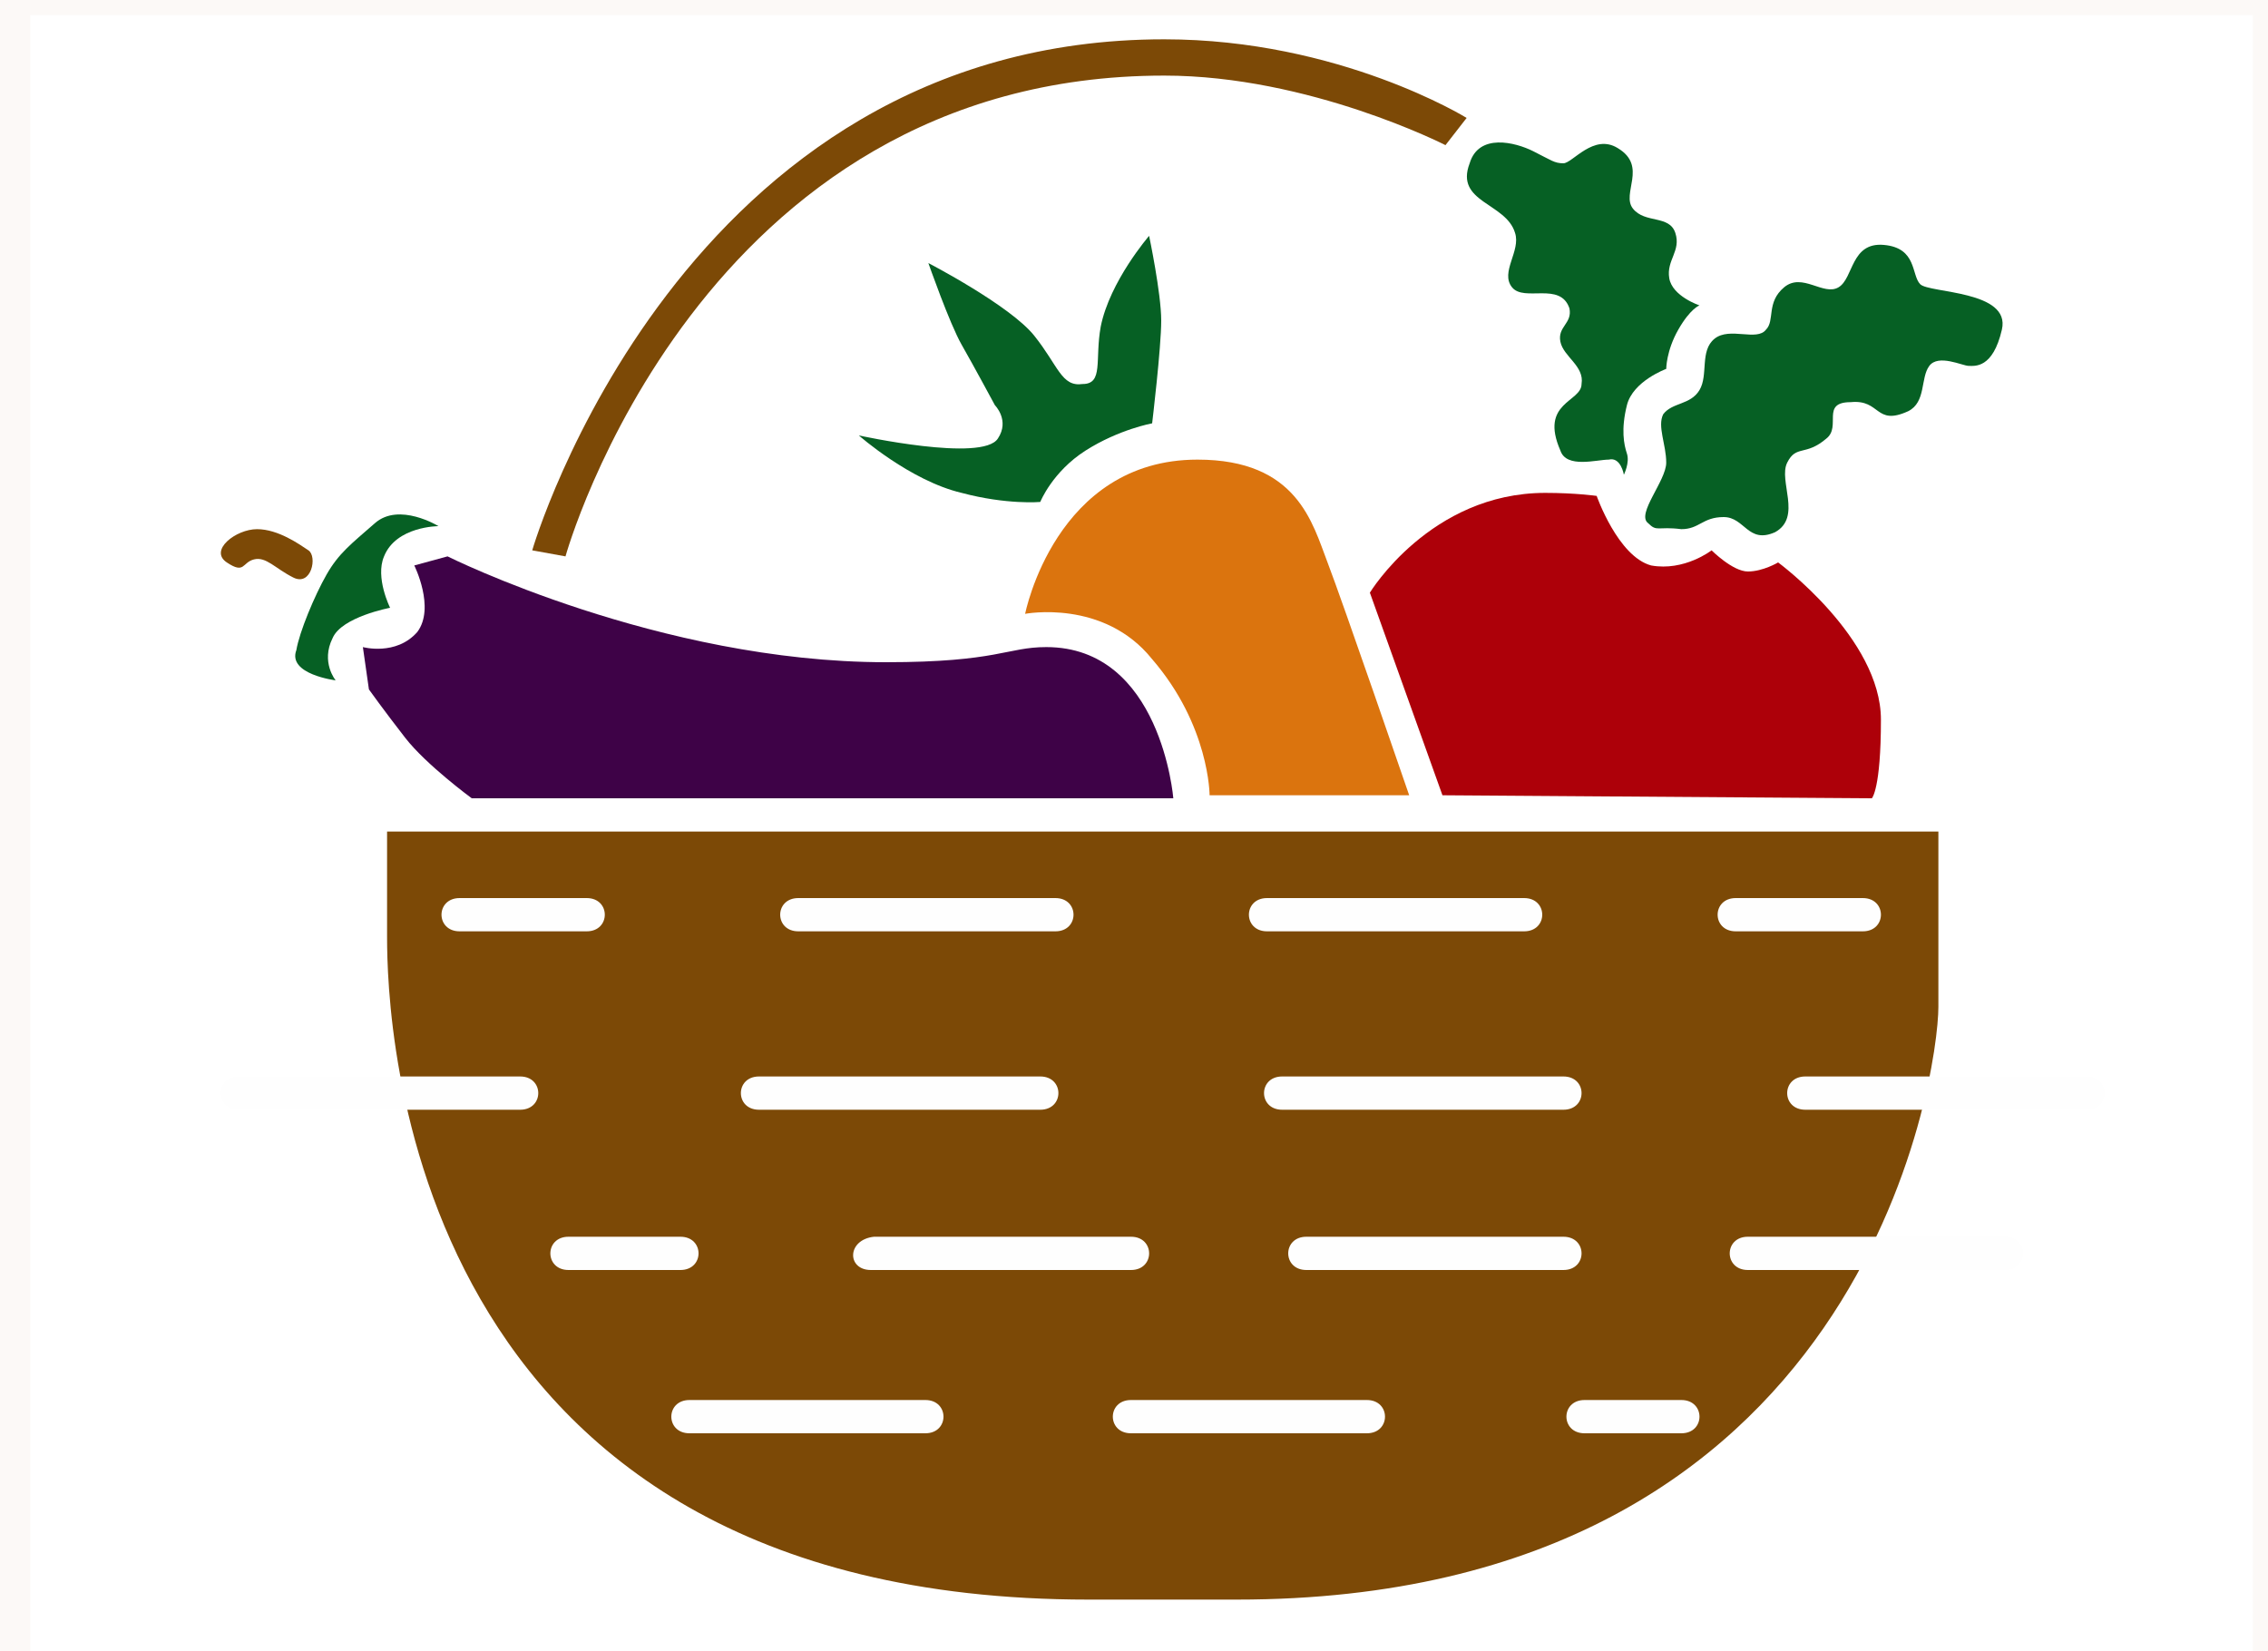 <?xml version="1.0" encoding="utf-8"?>
<!-- Generator: Adobe Illustrator 23.0.3, SVG Export Plug-In . SVG Version: 6.00 Build 0)  -->
<svg version="1.1" xmlns="http://www.w3.org/2000/svg" xmlns:xlink="http://www.w3.org/1999/xlink" x="0px" y="0px"
	 viewBox="0 0 75 54.6" enable-background="new 0 0 75 54.6" xml:space="preserve">
<rect x="0" y="0" width="75" height="54.6" fill="#333333" stroke="none"/>
<g id="Layer_2">
	<rect x="0.5" y="0" fill="#FFFFFF" stroke="#FCF9F7" stroke-miterlimit="10" width="74.5" height="55.6"/>
</g>
<g id="Layer_1">
	<path fill="#7C4906" d="M12.8,27.5h51.3c0,0,0,3.5,0,5.8c0,2.2-2.4,19.6-23.2,19.6c-0.2,0-4.7,0-4.9,0c-22.7,0-23.2-19.2-23.2-21.9
		C12.8,30,12.8,27.5,12.8,27.5z"/>
	<path fill="#7C4906" d="M17.6,18.2c0,0,4.9-16.9,20.9-16.9c5.8,0,10,2.6,10,2.6l-0.7,0.9c0,0-4.5-2.3-9.3-2.3
		c-15.4,0-19.8,15.9-19.8,15.9L17.6,18.2z"/>
	<path fill="#FEFEFE" d="M34.9,30.8c0.8,0,0.8-1.1,0-1.1h-8.5c-0.8,0-0.8,1.1,0,1.1H34.9z"/>
	<path fill="#FEFEFE" d="M19.4,30.8c0.8,0,0.8-1.1,0-1.1h-4.2c-0.8,0-0.8,1.1,0,1.1H19.4z"/>
	<path fill="#FEFEFE" d="M50.4,30.8c0.8,0,0.8-1.1,0-1.1h-8.5c-0.8,0-0.8,1.1,0,1.1H50.4z"/>
	<path fill="#FEFEFE" d="M61.6,30.8c0.8,0,0.8-1.1,0-1.1h-4.2c-0.8,0-0.8,1.1,0,1.1H61.6z"/>
	<path fill="#FEFEFE" d="M34.4,36.7c0.8,0,0.8-1.1,0-1.1h-9.3c-0.8,0-0.8,1.1,0,1.1H34.4z"/>
	<path fill="#FEFEFE" d="M17.2,36.7c0.8,0,0.8-1.1,0-1.1H7.9c-0.8,0-0.8,1.1,0,1.1H17.2z"/>
	<path fill="#FEFEFE" d="M51.7,36.7c0.8,0,0.8-1.1,0-1.1h-9.3c-0.8,0-0.8,1.1,0,1.1H51.7z"/>
	<path fill="#FEFEFE" d="M69,36.7c0.8,0,0.8-1.1,0-1.1h-9.3c-0.8,0-0.8,1.1,0,1.1H69z"/>
	<path fill="#FEFEFE" d="M37.4,42c0.8,0,0.8-1.1,0-1.1h-8.5C28,41,28,42,28.8,42H37.4z"/>
	<path fill="#FEFEFE" d="M51.7,42c0.8,0,0.8-1.1,0-1.1h-8.5c-0.8,0-0.8,1.1,0,1.1H51.7z"/>
	<path fill="#FEFEFE" d="M66.3,42c0.8,0,0.8-1.1,0-1.1h-8.5c-0.8,0-0.8,1.1,0,1.1H66.3z"/>
	<path fill="#FEFEFE" d="M22.5,42c0.8,0,0.8-1.1,0-1.1h-3.7c-0.8,0-0.8,1.1,0,1.1H22.5z"/>
	<path fill="#FEFEFE" d="M30.6,47.4c0.8,0,0.8-1.1,0-1.1h-7.8c-0.8,0-0.8,1.1,0,1.1H30.6z"/>
	<path fill="#FEFEFE" d="M45.2,47.4c0.8,0,0.8-1.1,0-1.1h-7.8c-0.8,0-0.8,1.1,0,1.1H45.2z"/>
	<path fill="#FEFEFE" d="M55.6,47.4c0.8,0,0.8-1.1,0-1.1h-3.2c-0.8,0-0.8,1.1,0,1.1H55.6z"/>
	<path fill="#7C4906" d="M8.5,17.5c0.7,0,1.4,0.5,1.7,0.7c0.3,0.2,0.1,1.2-0.5,0.9s-0.9-0.7-1.3-0.6S8.1,19,7.5,18.6
		C6.9,18.2,7.8,17.5,8.5,17.5z"/>
	<path fill="#066024" d="M11.1,22.5c0,0-0.5-0.6-0.1-1.4c0.3-0.7,1.9-1,1.9-1s-0.5-1-0.2-1.7c0.4-1,1.8-1,1.8-1s-1.3-0.8-2.1-0.1
		s-1.2,1-1.6,1.7s-0.9,1.9-1,2.5C9.5,22.3,11.1,22.5,11.1,22.5z"/>
	<path fill="#3E0247" d="M13.7,18.7l1.1-0.3c0,0,7,3.5,14.5,3.5c3.7,0,4-0.5,5.3-0.5c3.8,0,4.2,5,4.2,5H15.6c0,0-1.5-1.1-2.2-2
		c-0.7-0.9-1.2-1.6-1.2-1.6L12,21.4c0,0,1.1,0.3,1.8-0.5C14.4,20.1,13.7,18.7,13.7,18.7z"/>
	<path fill="#DB740E" d="M33.9,20.3c0,0,1-5.1,5.7-5.1c3.3,0,3.8,2.1,4.3,3.4s2.7,7.7,2.7,7.7H40c0,0,0-2.3-1.9-4.5
		C36.5,19.8,33.9,20.3,33.9,20.3z"/>
	<path fill="#AD0009" d="M47.7,26.3l-2.4-6.7c0,0,2-3.3,5.8-3.3c1,0,1.7,0.1,1.7,0.1s0.7,2,1.8,2.3c1.1,0.2,2-0.5,2-0.5
		s0.7,0.7,1.2,0.7c0.5,0,1-0.3,1-0.3s3.4,2.5,3.4,5.2c0,2.3-0.3,2.6-0.3,2.6L47.7,26.3z"/>
	<path fill="#066024" d="M34.4,16.6c0,0-1.1,0.1-2.6-0.3c-1.7-0.4-3.4-1.9-3.4-1.9s4.1,0.9,4.6,0.1c0.4-0.6-0.1-1.1-0.1-1.1
		s-0.7-1.3-1.1-2s-1.1-2.7-1.1-2.7s2.7,1.4,3.5,2.4s0.9,1.7,1.6,1.6c0.7,0,0.4-0.8,0.6-1.9c0.3-1.5,1.6-3,1.6-3s0.4,1.9,0.4,2.8
		s-0.3,3.4-0.3,3.4s-1.1,0.2-2.2,0.9S34.4,16.6,34.4,16.6z"/>
	<path fill="#066024" d="M53.7,15.7c0,0-0.1-0.6-0.5-0.5c-0.4,0-1.4,0.3-1.6-0.3c-0.7-1.6,0.7-1.6,0.7-2.2c0.1-0.6-0.6-0.9-0.7-1.4
		c-0.1-0.5,0.4-0.6,0.3-1.1c-0.3-0.9-1.5-0.2-1.9-0.7s0.3-1.2,0.1-1.8c-0.3-1-2-1-1.5-2.3c0.3-1,1.5-0.7,2.1-0.4
		c0.6,0.3,0.7,0.4,1,0.4c0.3,0,1-1,1.8-0.5c1,0.6,0.1,1.5,0.5,2c0.4,0.5,1.2,0.2,1.4,0.8s-0.3,0.9-0.2,1.5c0.1,0.6,1,0.9,1,0.9
		s-0.3,0.1-0.7,0.8c-0.4,0.7-0.4,1.3-0.4,1.3s-1.1,0.4-1.3,1.2s-0.1,1.3,0,1.6C53.9,15.3,53.7,15.7,53.7,15.7z"/>
	<path fill="#066024" d="M54.5,17.3c-0.4-0.3,0.6-1.4,0.6-2s-0.3-1.2-0.1-1.6c0.3-0.4,0.9-0.3,1.2-0.8c0.3-0.5,0-1.3,0.5-1.7
		s1.4,0.1,1.7-0.3c0.3-0.3,0-0.9,0.6-1.4c0.6-0.5,1.3,0.3,1.8,0c0.5-0.3,0.4-1.5,1.5-1.4c1.1,0.1,0.9,1,1.2,1.3
		c0.3,0.3,3,0.2,2.7,1.5c-0.3,1.3-0.9,1.2-1.1,1.2c-0.2,0-1-0.4-1.3,0c-0.3,0.4-0.1,1.2-0.7,1.5c-1.1,0.5-0.9-0.4-1.9-0.3
		c-1,0-0.3,0.8-0.8,1.2c-0.7,0.6-1,0.2-1.3,0.8s0.5,1.8-0.4,2.3c-0.9,0.4-1-0.5-1.7-0.5c-0.7,0-0.8,0.4-1.4,0.4
		C54.8,17.4,54.8,17.6,54.5,17.3z"/>
</g>
</svg>

